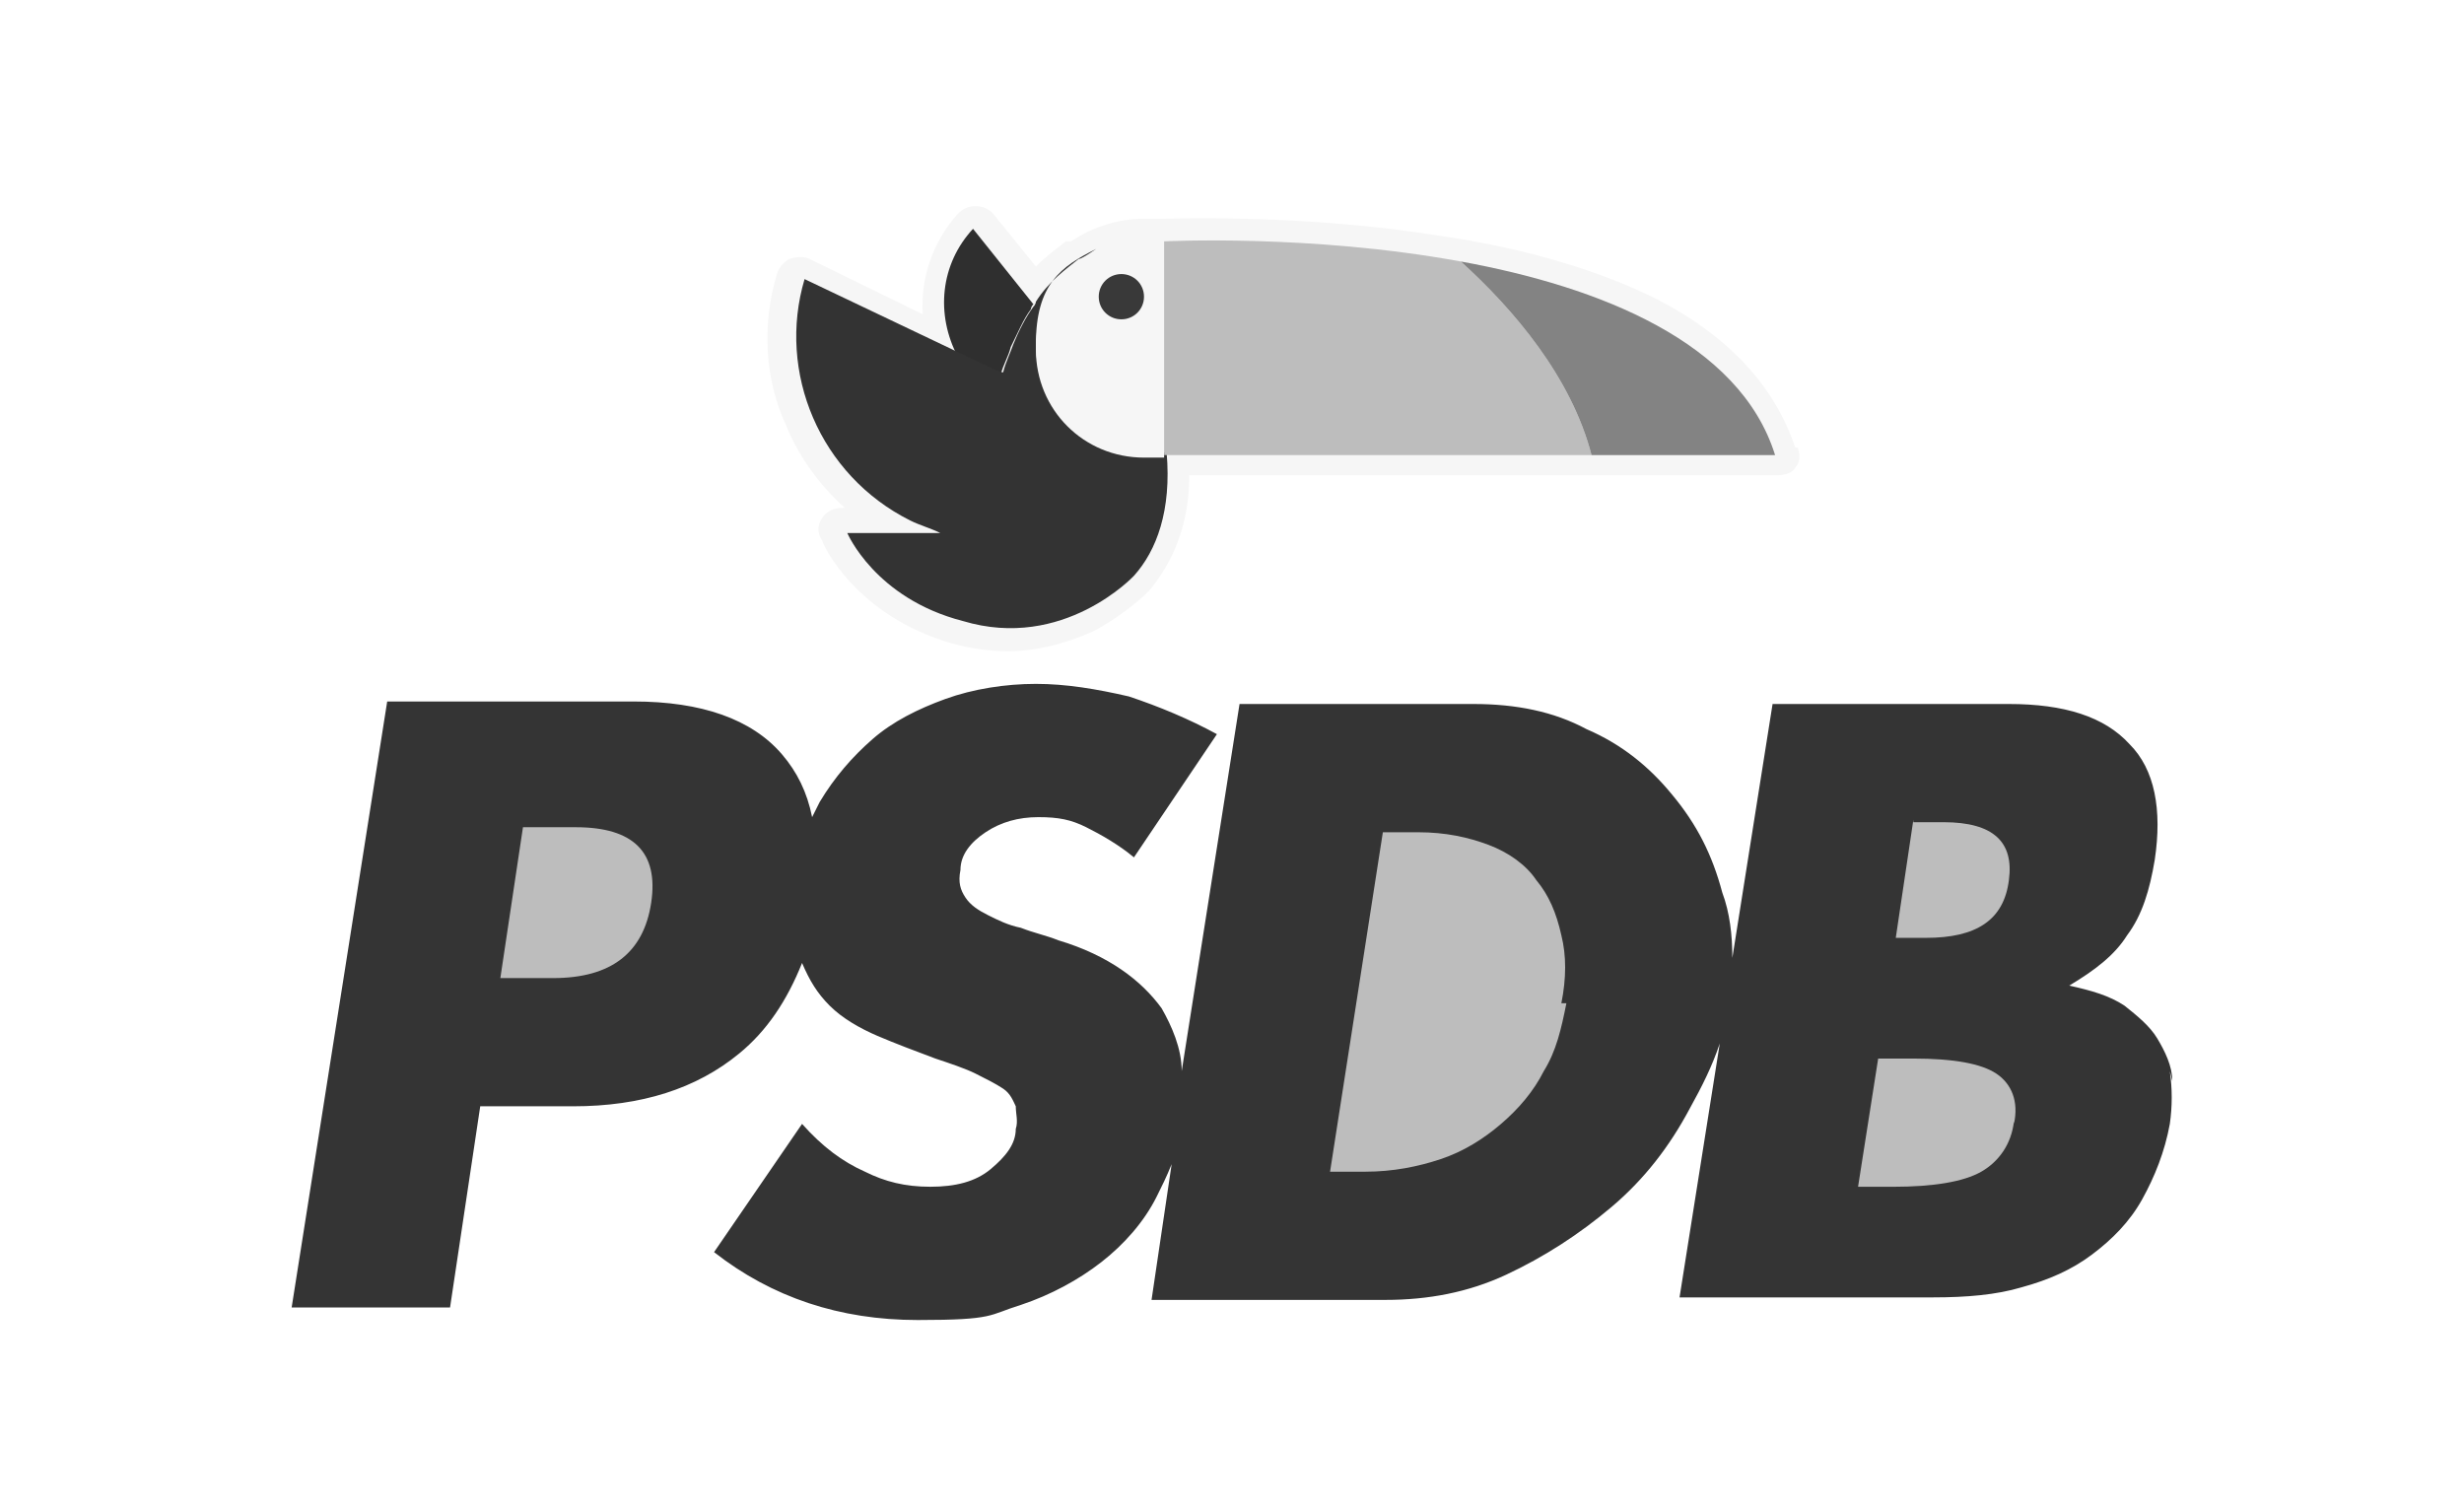 <svg width="98" height="60" viewBox="0 0 98 60" fill="none" xmlns="http://www.w3.org/2000/svg">
<g clip-path="url(#clip0_2385_1706)">
<path d="M86.4 42.999C86.4 42.399 86.1 41.799 85.8 41.299C85.5 40.799 85 40.399 84.5 39.999C83.9 39.599 83.2 39.399 82.3 39.199C83.3 38.599 84.1 37.999 84.6 37.199C85.2 36.399 85.5 35.399 85.7 34.199C86 32.199 85.7 30.599 84.7 29.599C83.7 28.499 82.1 27.999 79.9 27.999H70.5L68.9 38.099C68.9 37.199 68.8 36.299 68.5 35.499C68.1 33.999 67.5 32.799 66.5 31.599C65.6 30.499 64.5 29.599 63.1 28.999C61.8 28.299 60.3 27.999 58.6 27.999H49.3L47 42.599C47 41.699 46.6 40.799 46.2 40.099C45.4 38.999 44.1 37.999 42.1 37.399C41.6 37.199 41.1 37.099 40.6 36.899C40.1 36.799 39.7 36.599 39.3 36.399C38.9 36.199 38.6 35.999 38.4 35.699C38.2 35.399 38.1 35.099 38.2 34.599C38.2 33.999 38.6 33.499 39.2 33.099C39.8 32.699 40.5 32.499 41.3 32.499C42.1 32.499 42.6 32.599 43.2 32.899C43.8 33.199 44.5 33.599 45.1 34.099L48.4 29.199C47.3 28.599 46.1 28.099 44.9 27.699C43.6 27.399 42.4 27.199 41.2 27.199C40 27.199 38.7 27.399 37.6 27.799C36.5 28.199 35.5 28.699 34.7 29.399C33.9 30.099 33.2 30.899 32.6 31.899C32.5 32.099 32.4 32.299 32.3 32.499C32.1 31.499 31.7 30.699 31.1 29.999C29.9 28.599 27.9 27.899 25.2 27.899H15.4L11.6 51.999H17.9L19.1 43.999H22.8C25.5 43.999 27.7 43.299 29.4 41.899C30.5 40.999 31.3 39.799 31.9 38.299C32.2 38.999 32.5 39.499 33 39.999C33.5 40.499 34.2 40.899 34.9 41.199C35.6 41.499 36.4 41.799 37.2 42.099C37.8 42.299 38.4 42.499 38.8 42.699C39.2 42.899 39.6 43.099 39.9 43.299C40.2 43.499 40.3 43.799 40.4 43.999C40.4 44.299 40.5 44.599 40.4 44.899C40.4 45.499 40 45.999 39.4 46.499C38.8 46.999 38 47.199 37 47.199C36 47.199 35.2 46.999 34.4 46.599C33.5 46.199 32.7 45.599 31.9 44.699L28.4 49.799C30.7 51.599 33.4 52.499 36.5 52.499C39.6 52.499 39.3 52.299 40.6 51.899C41.8 51.499 42.9 50.899 43.8 50.199C44.7 49.499 45.5 48.599 46 47.599C46.2 47.199 46.4 46.799 46.6 46.299L45.8 51.699H55.1C56.8 51.699 58.4 51.399 59.9 50.699C61.4 49.999 62.8 49.099 64.1 47.999C65.4 46.899 66.4 45.599 67.2 44.099C67.7 43.199 68.1 42.399 68.4 41.499L66.8 51.599H76.9C78.2 51.599 79.4 51.499 80.4 51.199C81.5 50.899 82.4 50.499 83.2 49.899C84 49.299 84.7 48.599 85.2 47.699C85.7 46.799 86.1 45.799 86.3 44.699C86.4 43.999 86.4 43.299 86.3 42.599" fill="#343434"/>
<path d="M25.9 35.9C25.6 37.9 24.3 38.9 22 38.9H19.9L20.8 32.9H22.9C25.2 32.9 26.2 33.9 25.9 35.9Z" fill="#BDBDBD"/>
<path d="M62.3 39.9C62.1 40.9 61.9 41.8 61.4 42.6C61 43.4 60.4 44.1 59.7 44.7C59 45.3 58.2 45.8 57.3 46.1C56.4 46.4 55.4 46.6 54.3 46.6H52.9L55 33.1H56.4C57.5 33.1 58.4 33.3 59.2 33.6C60 33.9 60.7 34.4 61.1 35C61.6 35.6 61.9 36.3 62.1 37.2C62.3 38 62.3 38.9 62.1 39.9H62.3Z" fill="#BDBDBD"/>
<path d="M76.1 32.7H77.3C79.3 32.7 80.1 33.5 79.9 35C79.7 36.6 78.6 37.3 76.6 37.3H75.4L76.1 32.6V32.7Z" fill="#BDBDBD"/>
<path d="M80.1 44.6C80 45.5 79.5 46.2 78.8 46.6C78.1 47 76.9 47.2 75.3 47.2H73.9L74.7 42.1H76.1C77.7 42.1 78.8 42.3 79.4 42.7C80 43.1 80.3 43.8 80.1 44.7" fill="#BDBDBD"/>
<path d="M71.4 17.799C70.6 15.399 68.8 13.399 65.9 11.899C63.7 10.799 60.8 9.899 57.4 9.399C51.9 8.499 46.7 8.699 46.2 8.699H45.5C44.5 8.699 43.5 8.999 42.6 9.599C42.6 9.599 42.5 9.599 42.4 9.599C42 9.899 41.6 10.199 41.2 10.599L39.5 8.499C39.3 8.299 39.1 8.199 38.8 8.199C38.5 8.199 38.3 8.299 38.1 8.499C37.1 9.599 36.6 11.099 36.7 12.499L32.2 10.299C32 10.199 31.7 10.199 31.4 10.299C31.2 10.399 31 10.599 30.9 10.899C30.3 12.899 30.4 15.099 31.3 16.999C31.8 18.199 32.6 19.299 33.6 20.199H33.5C33.2 20.199 32.9 20.299 32.7 20.599C32.5 20.899 32.5 21.199 32.7 21.499C32.7 21.599 34 24.499 37.9 25.599C38.6 25.799 39.4 25.899 40.1 25.899C41.2 25.899 42.4 25.599 43.5 25.099C44.8 24.399 45.6 23.599 45.7 23.499C46.7 22.299 47.3 20.799 47.3 18.899H70.7C71 18.899 71.3 18.799 71.4 18.599C71.6 18.399 71.6 18.099 71.5 17.799" fill="#F6F6F6"/>
<path d="M39.8 14.9C39.9 14.5 40.1 14.2 40.2 13.8C40.5 13.2 40.7 12.7 41 12.3C41 12.3 41 12.2 41.1 12.1L38.7 9.1C37.4 10.5 37.2 12.5 38.1 14.2L39.7 15C39.7 14.9 39.7 14.9 39.7 14.9H39.8Z" fill="#2F2F2F"/>
<path d="M46.3 18C46 18 45.8 18 45.5 18C43.1 18 41.2 16.1 41.2 13.7C41.2 11.3 42.2 10.6 43.6 9.9C43.3 10.1 43 10.3 42.9 10.3C42.4 10.7 41.7 11.2 41.2 12C41.2 12 41.2 12.1 41.1 12.2C40.8 12.6 40.5 13.2 40.3 13.7C40.2 14 40 14.4 39.9 14.8C39.9 14.9 38.3 14.1 38.3 14.1L32 11.1C30.9 14.8 32.6 18.9 36.2 20.7C36.6 20.9 37 21 37.4 21.2H33.7C33.7 21.2 34.8 23.8 38.3 24.7C42.3 25.9 45.1 22.9 45.1 22.9C46 21.9 46.6 20.3 46.4 18" fill="#333333"/>
<path d="M41.2 13.9C41.2 16.3 43.1 18.2 45.5 18.2C47.9 18.2 46 18.2 46.3 18.2V9.6H45.5C44.8 9.6 44.2 9.8 43.6 10C42.2 10.7 41.2 12.1 41.2 13.8" fill="#F6F6F6"/>
<path d="M63.3 18.1C62.5 15 60.2 12.3 58.1 10.4C52.1 9.3 46.3 9.6 46.3 9.6V18.1H63.3Z" fill="#BDBDBD"/>
<path d="M63.3 18.1H70.6C69.2 13.6 63.6 11.4 58.1 10.4C60.2 12.3 62.5 15 63.3 18.1Z" fill="#838383"/>
<path d="M45.5 11.8C45.5 11.3 45.1 10.9 44.6 10.9C44.1 10.9 43.7 11.3 43.7 11.8C43.7 12.3 44.1 12.7 44.6 12.7C45.1 12.7 45.5 12.3 45.5 11.8Z" fill="#393939"/>
</g>
<defs>
<clipPath id="clip0_2385_1706">
<rect width="76" height="45" fill="white" transform="translate(11 8)"/>
</clipPath>
</defs>
</svg>
